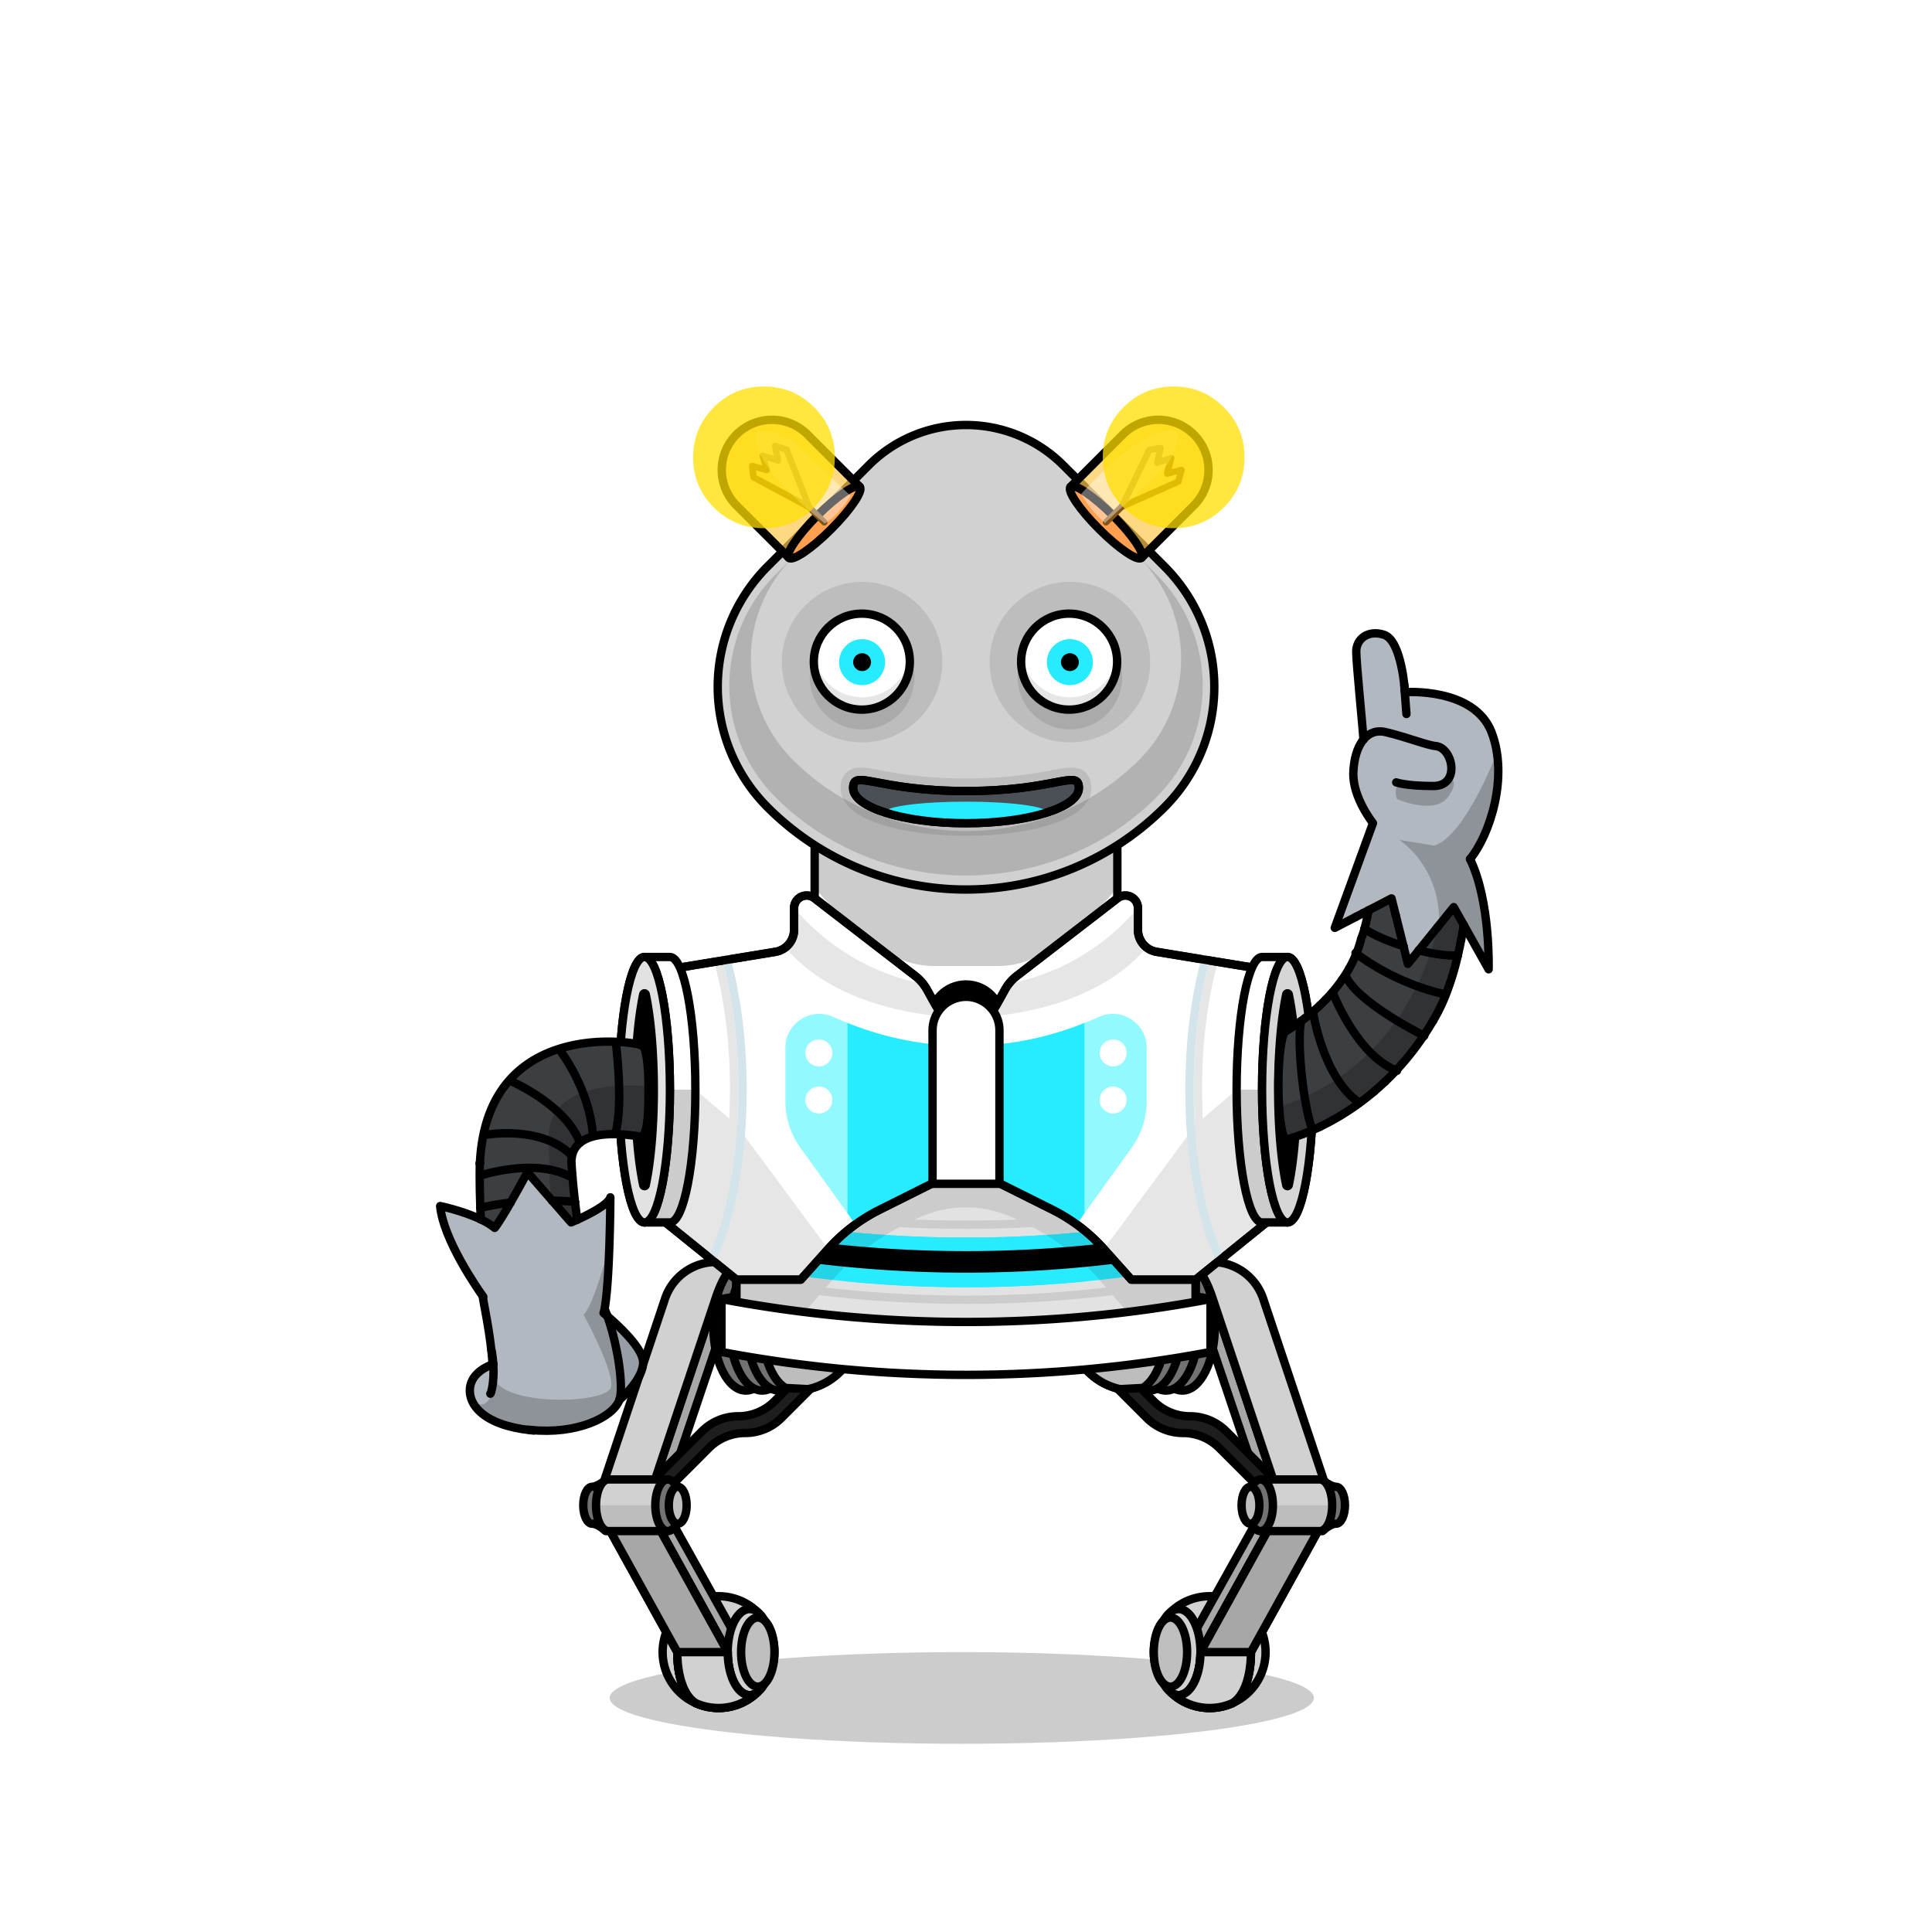 <svg xmlns="http://www.w3.org/2000/svg" xmlns:xlink="http://www.w3.org/1999/xlink" viewBox="0 0 3000 3000" width="100%" height="100%" fill="#000"> <g id="legs-shadow">  <ellipse cx="1493.46" cy="2636.57" rx="546.76" ry="71.19" style="opacity: 0.2"/> </g>  <g id="K9-Legs" class="legs">   <g id="Dogbot-Leg2">    <g>     <path d="M1051.71,2565.38c0-37.8,10.34-68.19,28.37-79.16a86.88,86.88,0,0,1,95.83,16.57,20,20,0,0,0-11.9-4.22c-18.75,0-34,29.91-34,66.81s15.21,66.8,34,66.8a19.92,19.92,0,0,0,11.9-4.22,86.88,86.88,0,0,1-95,16.92C1062.52,2634.21,1051.71,2603.66,1051.71,2565.38Z" style="fill: #d1d1d1;stroke: #000;stroke-linecap: round;stroke-linejoin: round;stroke-width: 13px"/>     <polygon points="1156.24 2565.38 1130.05 2565.38 1003.86 2337.36 1130.05 1959.62 1156.24 1959.62 1028.95 2337.36 1156.24 2565.38" style="fill: #d1d1d1;stroke: #000;stroke-linecap: round;stroke-linejoin: round;stroke-width: 13px"/>     <polygon points="1158.5 2569.89 1132.31 2569.89 1006.12 2341.88 1132.31 1964.13 1158.5 1964.13 1031.21 2341.88 1158.5 2569.89" style="opacity: 0.2"/>     <path d="M1080.08,2486.22c-18,11-28.37,41.36-28.37,79.16,0,38.28,10.81,68.83,29.16,79.5a86.83,86.83,0,0,1-.79-158.66Z" style="fill: #d1d1d1;stroke: #000;stroke-linecap: round;stroke-linejoin: round;stroke-width: 13px"/>     <path d="M1164,2498.57a20,20,0,0,1,11.9,4.22,38.8,38.8,0,0,1,9.77,11.14,86.79,86.79,0,0,1,0,102.89,38.8,38.8,0,0,1-9.77,11.14,19.92,19.92,0,0,1-11.9,4.22c-18.75,0-34-29.91-34-66.8S1145.26,2498.57,1164,2498.57Z" style="fill: #d1d1d1;stroke: #000;stroke-linecap: round;stroke-linejoin: round;stroke-width: 13px"/>     <ellipse cx="1176.67" cy="2565.38" rx="25.9" ry="53.65" style="fill: #bfbfbf;stroke: #000;stroke-linecap: round;stroke-linejoin: round;stroke-width: 13px"/>     <ellipse cx="1158.24" cy="2059.45" rx="50.54" ry="99.83" style="fill: #727272;stroke: #000;stroke-linecap: round;stroke-linejoin: round;stroke-width: 13px"/>     <ellipse cx="1183.59" cy="2059.45" rx="50.54" ry="99.83" style="fill: #727272;stroke: #000;stroke-linecap: round;stroke-linejoin: round;stroke-width: 13px"/>     <ellipse cx="1209.79" cy="2059.45" rx="50.54" ry="99.83" style="fill: #727272;stroke: #000;stroke-linecap: round;stroke-linejoin: round;stroke-width: 13px"/>     <path d="M1234.82,1959.62h-.68c-27.92,0-50.55,44.69-50.55,99.83s22.63,99.84,50.55,99.84h.68a99.84,99.84,0,0,0,0-199.67Z" style="fill: #c3dde0;stroke: #000;stroke-linecap: round;stroke-linejoin: round;stroke-width: 13px"/>     <path d="M1234.82,1959.62h-.68c-27.92,0-50.55,44.69-50.55,99.83s22.63,99.84,50.55,99.84h.68a99.84,99.84,0,0,0,0-199.67Z" style="fill: #d1d1d1;stroke: #000;stroke-linecap: round;stroke-linejoin: round;stroke-width: 13px"/>     <path d="M1183.59,2059.45c0,55.14,22.63,99.84,50.55,99.84h.68a99.83,99.83,0,0,0,99.83-99.84l-2.1.53a300,300,0,0,1-149-.53Z" style="opacity: 0.1"/>     <path d="M1048.17,2301.12l-32.92-3.85,74.81-74.81a79.6,79.6,0,0,1,56.29-23.31h0a79.62,79.62,0,0,0,56.3-23.32l20.45-20.45,34.9,1.86-44.58,44.59a79.62,79.62,0,0,1-56.3,23.32h0a79.6,79.6,0,0,0-56.29,23.31Z" style="fill: #1e1e1e;stroke: #000;stroke-linecap: round;stroke-linejoin: round;stroke-width: 13px"/>     <path d="M1032.64,2016.68,925.52,2337.36l126.19,228h78.34l-126.19-228,108.29-324.17c13.46-38.91,28.45-53.57,44.09-53.57h-44.37A83.54,83.54,0,0,0,1032.64,2016.68Z" style="fill: #d1d1d1;stroke: #000;stroke-linecap: round;stroke-linejoin: round;stroke-width: 13px"/>     <path d="M1164,2632.18c-18.75,0-34-29.91-34-66.8h0l-126.19-228H925.52l126.19,228h0c0,38.28,10.81,68.83,29.16,79.5a86.88,86.88,0,0,0,95-16.92A19.92,19.92,0,0,1,1164,2632.18Z" style="fill: #d1d1d1;stroke: #000;stroke-linecap: round;stroke-linejoin: round;stroke-width: 13px"/>     <path d="M1051.71,2565.38h78.34c0,36.89,15.21,66.8,34,66.8a19.92,19.92,0,0,0,11.9-4.22,86.88,86.88,0,0,1-95,16.92C1062.52,2634.21,1051.71,2603.66,1051.71,2565.38Z" style="fill: #d1d1d1;stroke: #000;stroke-linecap: round;stroke-linejoin: round;stroke-width: 13px"/>     <polygon points="923.26 2337.36 1049.45 2565.38 1127.79 2565.38 1001.6 2337.36 923.26 2337.36" style="opacity: 0.2"/>     <path d="M940.52,2298.3v79.14s-11.57-11.38-21-11.38c-7.66,0-13.86-12.85-13.86-28.7s6.2-28.7,13.86-28.7S940.52,2298.3,940.52,2298.3Z" style="fill: #727272;stroke: #000;stroke-linecap: round;stroke-linejoin: round;stroke-width: 13px"/>     <path d="M944.87,2297.27c-10.69,0-19.35,17.95-19.35,40.09s8.66,40.08,19.35,40.08h92v-80.17Z" style="fill: #d1d1d1;stroke: #000;stroke-linecap: round;stroke-linejoin: round;stroke-width: 13px"/>     <path d="M925.52,2337.36c0,22.13,8.66,40.08,19.35,40.08h92v-40.08Z" style="opacity: 0.1"/>     <ellipse cx="1036.89" cy="2337.36" rx="19.35" ry="40.08" style="fill: #727272;stroke: #000;stroke-linecap: round;stroke-linejoin: round;stroke-width: 13px"/>     <ellipse cx="1052.38" cy="2337.36" rx="13.86" ry="28.7" style="fill: #bfbfbf;stroke: #000;stroke-linecap: round;stroke-linejoin: round;stroke-width: 13px"/>    </g>   </g>   <g id="Dogbot-Leg1">    <g>     <path d="M1942.42,2565.38c0-37.8-10.34-68.19-28.36-79.16a86.9,86.9,0,0,0-95.84,16.57,20,20,0,0,1,11.9-4.22c18.76,0,34,29.91,34,66.81s-15.2,66.8-34,66.8a19.92,19.92,0,0,1-11.9-4.22,86.88,86.88,0,0,0,95,16.92C1931.62,2634.21,1942.42,2603.66,1942.42,2565.38Z" style="fill: #d1d1d1;stroke: #000;stroke-linecap: round;stroke-linejoin: round;stroke-width: 13px"/>     <polygon points="1837.89 2565.38 1864.08 2565.38 1990.28 2337.36 1864.08 1959.62 1837.89 1959.62 1965.18 2337.36 1837.89 2565.38" style="fill: #d1d1d1;stroke: #000;stroke-linecap: round;stroke-linejoin: round;stroke-width: 13px"/>     <polygon points="1835.63 2569.89 1861.83 2569.89 1988.02 2341.88 1861.83 1964.13 1835.63 1964.13 1962.92 2341.88 1835.63 2569.89" style="opacity: 0.2"/>     <path d="M1914.06,2486.22c18,11,28.36,41.36,28.36,79.16,0,38.28-10.8,68.83-29.16,79.5a86.84,86.84,0,0,0,.8-158.66Z" style="fill: #d1d1d1;stroke: #000;stroke-linecap: round;stroke-linejoin: round;stroke-width: 13px"/>     <path d="M1830.12,2498.57a20,20,0,0,0-11.9,4.22,39,39,0,0,0-9.77,11.14,86.79,86.79,0,0,0,0,102.89,39,39,0,0,0,9.77,11.14,19.92,19.92,0,0,0,11.9,4.22c18.76,0,34-29.91,34-66.8S1848.88,2498.57,1830.12,2498.57Z" style="fill: #d1d1d1;stroke: #000;stroke-linecap: round;stroke-linejoin: round;stroke-width: 13px"/>     <ellipse cx="1817.47" cy="2565.38" rx="25.9" ry="53.65" style="fill: #bfbfbf;stroke: #000;stroke-linecap: round;stroke-linejoin: round;stroke-width: 13px"/>     <ellipse cx="1835.89" cy="2059.45" rx="50.54" ry="99.83" style="fill: #727272;stroke: #000;stroke-linecap: round;stroke-linejoin: round;stroke-width: 13px"/>     <ellipse cx="1810.54" cy="2059.45" rx="50.54" ry="99.83" style="fill: #727272;stroke: #000;stroke-linecap: round;stroke-linejoin: round;stroke-width: 13px"/>     <ellipse cx="1784.35" cy="2059.45" rx="50.54" ry="99.83" style="fill: #727272;stroke: #000;stroke-linecap: round;stroke-linejoin: round;stroke-width: 13px"/>     <path d="M1759.31,1959.62h.68c27.92,0,50.55,44.69,50.55,99.83s-22.63,99.84-50.55,99.84h-.68a99.84,99.84,0,0,1,0-199.67Z" style="fill: #c3dde0;stroke: #000;stroke-linecap: round;stroke-linejoin: round;stroke-width: 13px"/>     <path d="M1759.31,1959.62h.68c27.92,0,50.55,44.69,50.55,99.83s-22.63,99.84-50.55,99.84h-.68a99.84,99.84,0,0,1,0-199.67Z" style="fill: #d1d1d1;stroke: #000;stroke-linecap: round;stroke-linejoin: round;stroke-width: 13px"/>     <path d="M1810.54,2059.45c0,55.14-22.63,99.84-50.55,99.84h-.68a99.84,99.84,0,0,1-99.83-99.84l2.11.53a299.92,299.92,0,0,0,149-.53Z" style="opacity: 0.1"/>     <path d="M1946,2301.12l32.93-3.85-74.81-74.81a79.64,79.64,0,0,0-56.3-23.31h0a79.62,79.62,0,0,1-56.3-23.32L1771,2155.38l-34.9,1.86,44.58,44.59a79.62,79.62,0,0,0,56.3,23.32h0a79.63,79.63,0,0,1,56.3,23.31Z" style="fill: #1e1e1e;stroke: #000;stroke-linecap: round;stroke-linejoin: round;stroke-width: 13px"/>     <path d="M1961.49,2016.68l107.13,320.68-126.2,228h-78.34l126.2-228L1882,2013.19c-13.46-38.91-28.44-53.57-44.09-53.57h44.37A83.54,83.54,0,0,1,1961.49,2016.68Z" style="fill: #d1d1d1;stroke: #000;stroke-linecap: round;stroke-linejoin: round;stroke-width: 13px"/>     <path d="M1830.12,2632.18c18.76,0,34-29.91,34-66.8h0l126.2-228h78.34l-126.2,228h0c0,38.28-10.8,68.83-29.16,79.5a86.88,86.88,0,0,1-95-16.92A19.92,19.92,0,0,0,1830.12,2632.18Z" style="fill: #d1d1d1;stroke: #000;stroke-linecap: round;stroke-linejoin: round;stroke-width: 13px"/>     <path d="M1942.42,2565.38h-78.34c0,36.89-15.2,66.8-34,66.8a19.92,19.92,0,0,1-11.9-4.22,86.88,86.88,0,0,0,95,16.92C1931.62,2634.21,1942.42,2603.66,1942.42,2565.38Z" style="fill: #d1d1d1;stroke: #000;stroke-linecap: round;stroke-linejoin: round;stroke-width: 13px"/>     <polygon points="2070.88 2337.36 1944.68 2565.38 1866.34 2565.38 1992.54 2337.36 2070.88 2337.36" style="opacity: 0.2"/>     <path d="M2053.61,2298.3v79.14s11.57-11.38,21-11.38c7.65,0,13.85-12.85,13.85-28.7s-6.2-28.7-13.85-28.7S2053.61,2298.3,2053.61,2298.3Z" style="fill: #727272;stroke: #000;stroke-linecap: round;stroke-linejoin: round;stroke-width: 13px"/>     <path d="M2049.26,2297.27c10.69,0,19.36,17.95,19.36,40.09s-8.67,40.08-19.36,40.08h-92v-80.17Z" style="fill: #d1d1d1;stroke: #000;stroke-linecap: round;stroke-linejoin: round;stroke-width: 13px"/>     <path d="M2068.62,2337.36c0,22.13-8.67,40.08-19.36,40.08h-92v-40.08Z" style="opacity: 0.1"/>     <ellipse cx="1957.24" cy="2337.36" rx="19.35" ry="40.08" style="fill: #727272;stroke: #000;stroke-linecap: round;stroke-linejoin: round;stroke-width: 13px"/>     <ellipse cx="1941.75" cy="2337.36" rx="13.86" ry="28.7" style="fill: #bfbfbf;stroke: #000;stroke-linecap: round;stroke-linejoin: round;stroke-width: 13px"/>    </g>   </g>  </g> <g id="Сentennial-Body" class="body">  <path d="M1879.72,2093.3a2044.88,2044.88,0,0,0-759.44,0v-76.14h0a2044.88,2044.88,0,0,1,759.44,0h0Z" style="fill: #d3e4ea;stroke: #000;stroke-linecap: round;stroke-linejoin: round;stroke-width: 13px"/>  <path d="M1879.72,2093.3a2044.88,2044.88,0,0,0-759.44,0v-76.14h0a2044.88,2044.88,0,0,1,759.44,0h0Z" style="opacity: 0.2"/>  <rect x="1265" y="1287.21" width="470" height="368.72" style="fill: #fff;stroke: #000;stroke-linecap: round;stroke-linejoin: round;stroke-width: 13px"/>  <path d="M1735,1267.21H1265v110.65a334.4,334.4,0,0,0,55.27,55.52l48.32,38.31a130.89,130.89,0,0,0,81.29,28.31h100.24a130.89,130.89,0,0,0,81.29-28.31l48.32-38.31a334.4,334.4,0,0,0,55.27-55.52Z" style="opacity: 0.2"/>  <path d="M1856.64,2087.09h0a3327.06,3327.06,0,0,1-713.28,0h0V1799h713.28Z" style="fill: #e2e2e2;stroke: #000;stroke-linecap: round;stroke-linejoin: round;stroke-width: 13px"/>  <path d="M1850.14,1966.39v-76.88a1920.38,1920.38,0,0,1-700.28,0v76.88A1906,1906,0,0,0,1850.14,1966.39Z" style="fill: #27ebff"/>  <path d="M1316,1989.89a1901.57,1901.57,0,0,0,368,0v-77a1920.85,1920.85,0,0,1-368,0Z" style="fill: #27ebff"/>  <g style="opacity: 0.1">   <path d="M1143.36,1729v328l76.16,14.87,70.37-81.19A378.29,378.29,0,0,1,1435.2,1887.3h0a174.47,174.47,0,0,1,129.6,0h0a378.29,378.29,0,0,1,145.31,103.42l70.37,81.19,76.16-14.87V1729Z"/>   <path d="M1500,2024.69a1931.93,1931.93,0,0,1-357.85-33.52l-5.29-1V1860.46l7.71,1.45a1905.91,1905.91,0,0,0,710.86,0l7.71-1.45v129.71l-5.29,1A1931.93,1931.93,0,0,1,1500,2024.69Zm-350.14-45.3a1906,1906,0,0,0,700.28,0V1876.13A1931.71,1931.71,0,0,1,1500,1908.21a1931.71,1931.71,0,0,1-350.14-32.08Z"/>  </g>  <path d="M1143.36,1909.3h0a1920.49,1920.49,0,0,0,713.28,0h0v33.48a1920.49,1920.49,0,0,1-713.28,0h0Z"/>  <path d="M1856.64,2087.09h0a3327.06,3327.06,0,0,1-713.28,0h0V1799h713.28Z" style="fill: none;stroke: #000;stroke-linecap: round;stroke-linejoin: round;stroke-width: 13px"/>  <path d="M1120.28,2017.16a2044.45,2044.45,0,0,0,759.44,0v82.14h0a2044.45,2044.45,0,0,1-759.44,0h0Z" style="fill: #fff;stroke: #000;stroke-linecap: round;stroke-linejoin: round;stroke-width: 13px"/>  <circle cx="1500" cy="1584.05" r="61.88"/>  <path d="M1767,1443.7v-33.58a19.56,19.56,0,0,0-31.51-15.49L1579,1515.32a70.13,70.13,0,0,0-18.46,21.47l-12.62,22.75c-20.87,37.63-75,37.63-95.84,0l-12.62-22.75a70.13,70.13,0,0,0-18.46-21.47l-156.45-120.69a19.56,19.56,0,0,0-31.51,15.49v33.58A34.72,34.72,0,0,1,1204,1478L1033.4,1506v392.17l110,88.85h100l42.54-47.54a267.85,267.85,0,0,1,79.85-61l80.58-40.29a120,120,0,0,1,107.34,0l80.58,40.29a267.85,267.85,0,0,1,79.85,61l42.54,47.54h100l109.95-88.85V1506L1796,1478A34.72,34.72,0,0,1,1767,1443.7Z" style="fill: #fff;stroke: #000;stroke-linecap: round;stroke-linejoin: round;stroke-width: 13px"/>  <path d="M1930.22,1692.1h-10l-52.6,44.83s-1.1-29.68-1.1-44.83c0-73.34,9-144.8,25.37-200.75-3.73-7.87-11.81-6-13.36-.57-16.13,56.62-25,128.11-25,201.32,0,19.19,1.74,56.59,1.74,56.59L1714.1,1939.5l42.54,47.54h100l110-88.85V1710.36Z" style="opacity: 0.1"/>  <path d="M1069.78,1692.1h10l52.6,44.83s1.1-29.68,1.1-44.83c0-73.34-9-144.8-25.37-200.75,3.73-7.87,11.81-6,13.36-.57,16.13,56.62,25,128.11,25,201.32,0,19.19-1.74,56.59-1.74,56.59L1285.9,1939.5,1243.36,1987h-100l-110-88.85V1710.36Z" style="opacity: 0.1"/>  <path d="M1893.73,1953.24c-15.17-31.54-27.46-73.5-35.55-121.32-7.41-43.79-11.16-90.84-11.16-139.82,0-73.79,9-145.92,25.25-203.1" style="fill: none;stroke: #d3e4ea;stroke-linecap: round;stroke-linejoin: round;stroke-width: 13px"/>  <path d="M1106.28,1953.24c15.17-31.54,27.47-73.5,35.55-121.32,7.41-43.79,11.16-90.84,11.16-139.82,0-73.79-9-145.92-25.25-203.1" style="fill: none;stroke: #d3e4ea;stroke-linecap: round;stroke-linejoin: round;stroke-width: 13px"/>  <g style="opacity: 0.1">   <path d="M1232.48,1452.25l-.1,4-12.86,15.32c63,73,163.69,100.35,251.53,107.68a54.47,54.47,0,0,1-18.46-19.71L1440,1536.79a69.52,69.52,0,0,0-5.9-9,349.15,349.15,0,0,1-198.81-115.73l-1.71-2v33.58A35.07,35.07,0,0,1,1232.48,1452.25Z"/>  </g>  <g style="opacity: 0.1">   <path d="M1767.52,1452.25l.1,4,12.86,15.32c-63,73-163.69,100.35-251.53,107.68a54.47,54.47,0,0,0,18.46-19.71l12.62-22.75a69.52,69.52,0,0,1,5.9-9,349.15,349.15,0,0,0,198.81-115.73l1.71-2v33.58A35.07,35.07,0,0,0,1767.52,1452.25Z"/>  </g>  <path d="M1757.22,1782.21l-85,118.27-120.27-62.26h-105.6l-118.5,62.26-85-118.27a123.7,123.7,0,0,1-23.27-72.22V1626.9c0-37.53,38.25-62.93,72.84-48.37l17.44,7.34a490.24,490.24,0,0,0,380.4,0l17.44-7.34c34.59-14.56,72.84,10.84,72.84,48.37V1710A123.75,123.75,0,0,1,1757.22,1782.21Z" style="fill: #92faff"/>  <path d="M1684,1588.42a490.22,490.22,0,0,1-368,0V1884l11.85,16.48,118.5-62.26h105.6l120.27,62.26L1684,1884Z" style="fill: #27ebff"/>  <path d="M1767,1443.7v-33.58a19.56,19.56,0,0,0-31.51-15.49L1579,1515.32a70.13,70.13,0,0,0-18.46,21.47l-12.62,22.75c-20.87,37.63-75,37.63-95.84,0l-12.62-22.75a70.13,70.13,0,0,0-18.46-21.47l-156.45-120.69a19.56,19.56,0,0,0-31.51,15.49v33.58A34.72,34.72,0,0,1,1204,1478L1033.4,1506v392.17l110,88.85h100l42.54-47.54a267.85,267.85,0,0,1,79.85-61l80.58-40.29a120,120,0,0,1,107.34,0l80.58,40.29a267.85,267.85,0,0,1,79.85,61l42.54,47.54h100l109.95-88.85V1506L1796,1478A34.72,34.72,0,0,1,1767,1443.7Z" style="fill: none;stroke: #000;stroke-linecap: round;stroke-linejoin: round;stroke-width: 13px"/>  <g>   <path d="M1040.27,1486c21.82,0,39.51,92.27,39.51,206.1s-17.69,206.09-39.51,206.09h-39.79V1486Z" style="fill: #fff;stroke: #000;stroke-linecap: round;stroke-linejoin: round;stroke-width: 13px"/>   <path d="M1079.78,1692.1c0,113.82-17.69,206.09-39.51,206.09h-39.79V1692.1Z" style="opacity: 0.2"/>   <ellipse cx="1000.76" cy="1692.1" rx="39.51" ry="206.1" style="fill: #d3e4ea;stroke: #000;stroke-linecap: round;stroke-linejoin: round;stroke-width: 13px"/>   <ellipse cx="1000.76" cy="1692.1" rx="39.51" ry="206.1" style="fill: #e2e2e2;stroke: #000;stroke-linecap: round;stroke-linejoin: round;stroke-width: 13px"/>   <path d="M1002.71,1840.23a2,2,0,0,1-3.91,0c-1.34-6.31-2.7-13.63-4-22.12-5.5-35.32-8.53-80.07-8.53-126s3-90.7,8.53-126c1.32-8.49,2.68-15.81,4-22.11a2,2,0,0,1,3.91,0c1.35,6.3,2.71,13.62,4,22.11,5.5,35.32,8.53,80.08,8.53,126s-3,90.69-8.53,126C1005.42,1826.6,1004.06,1833.92,1002.71,1840.23Z" style="stroke: #000;stroke-linecap: round;stroke-linejoin: round;stroke-width: 13px"/>  </g>  <g>   <path d="M1959.73,1486c-21.82,0-39.51,92.27-39.51,206.1s17.69,206.09,39.51,206.09h39.79V1486Z" style="fill: #fff;stroke: #000;stroke-linecap: round;stroke-linejoin: round;stroke-width: 13px"/>   <path d="M1920.22,1692.1c0,113.82,17.69,206.09,39.51,206.09h39.79V1692.1Z" style="opacity: 0.2"/>   <ellipse cx="1999.24" cy="1692.1" rx="39.51" ry="206.1" style="fill: #d3e4ea;stroke: #000;stroke-linecap: round;stroke-linejoin: round;stroke-width: 13px"/>   <ellipse cx="1999.24" cy="1692.1" rx="39.51" ry="206.1" style="fill: #d6d6d6;stroke: #000;stroke-linecap: round;stroke-linejoin: round;stroke-width: 13px"/>   <path d="M1997.29,1840.23a2,2,0,0,0,3.91,0c1.34-6.31,2.7-13.63,4-22.12,5.5-35.32,8.53-80.07,8.53-126s-3-90.7-8.53-126c-1.32-8.49-2.68-15.81-4-22.11a2,2,0,0,0-3.91,0c-1.35,6.3-2.71,13.62-4,22.11-5.5,35.32-8.53,80.08-8.53,126s3,90.69,8.53,126C1994.58,1826.6,1995.94,1833.92,1997.29,1840.23Z" style="stroke: #000;stroke-linecap: round;stroke-linejoin: round;stroke-width: 13px"/>  </g>  <path d="M1500,1547.87h0a51.93,51.93,0,0,1,51.93,51.93v238.41a0,0,0,0,1,0,0H1448.07a0,0,0,0,1,0,0V1599.81a51.93,51.93,0,0,1,51.93-51.93Z" style="fill: #fff;stroke: #000;stroke-linecap: round;stroke-linejoin: round;stroke-width: 13px"/>  <circle cx="1728.47" cy="1634.98" r="20.96" style="fill: #fff"/>  <circle cx="1728.47" cy="1708.09" r="20.96" style="fill: #fff"/>  <circle cx="1271.53" cy="1634.98" r="20.96" style="fill: #fff"/>  <circle cx="1271.53" cy="1708.09" r="20.96" style="fill: #fff"/> </g> <g id="Disco-Bot-Arms" class="arms">  <g>   <g>    <path d="M882.82,1825.88c-54.33-27.8-136.66-.57-136.66-.57h-1.28c0-11.62.15-18.63.15-18.63l.24-1.41a280.68,280.68,0,0,1,5.27-42.79l.7.15s86.4-16.94,135.53,30.49l1.79.48a48,48,0,0,0-1.22,13.08q.58,9.28,1.38,18.71Z" style="fill: #3c3f42"/>    <path d="M889,1828.08c1.08,12.56,2.4,25.23,3.85,37.84-12.48-.89-24.28-1.36-35.37-1.5L819,1820.23s-12.88,24-26.25,47.22c-26,2.91-42.25,7-46.9,8.29-.77-20.16-1-38-1-50.43h1.28s82.33-27.23,136.66.57l5.9-.49C888.8,1826.28,888.87,1827.18,889,1828.08Z" style="fill: #3c3f42"/>    <path d="M994.27,1764.85c-2.6-.25-18.95-3.39-38.11-3.75l.07-3.55c11.86-45.74,0-138.92,0-138.92l0-1c20.47.81,35,3.62,38.37,4.92,10,0,12.43,34.12,12.43,73.41s-2.45,68.9-12.43,68.9Z" style="fill: #3c3f42"/>    <path d="M956.16,1761.1c-19.48-.35-41.87,2.18-55.69,13.56l-.14-.17c-20.33-57.6-105-94.87-105-94.87l-5.2-1.31c47.43-54.61,121.18-62.44,166.17-60.65l0,1s11.86,93.18,0,138.92Z" style="fill: #3c3f42"/>    <path d="M900.33,1774.49l.14.17a34.72,34.72,0,0,0-11.91,18.94l-1.79-.48c-49.13-47.43-135.53-30.49-135.53-30.49l-.7-.15c7.41-36.11,21.59-63.49,39.55-84.17l5.2,1.31S880,1716.89,900.33,1774.49Z" style="fill: #3c3f42"/>    <path d="M857.43,1864.42c11.09.14,22.89.61,35.37,1.5,1.08,9.43,2.24,18.83,3.45,28.1-5.68,2.58-9.48,4.14-9.48,4.14Z" style="fill: #3c3f42"/>    <path d="M792.76,1867.45c-9.37,16.29-19,32.2-24.58,39.18a110.24,110.24,0,0,0-21.52-13.11c-.32-6.07-.58-12-.8-17.78C750.51,1874.47,766.76,1870.36,792.76,1867.45Z" style="fill: #3c3f42"/>    <path d="M998.59,2114.39c1.23,27.45-36.73,59.27-36.73,59.27,6.36-17.59-.85-79.09-18.66-129.92C958.46,2056.79,997.59,2092.3,998.59,2114.39Z" style="fill: #979ea5"/>    <path d="M824.2,2220.44l0,.41c-73-7.81-97.55-39.71-94.37-66.08,2.88-23.89,29.2-34.18,35.08-36.2-2.69-45.69-15-99.45-15.32-106l.07,0c-7.55-10.61-61.42-87.85-66.14-139.82,0,0,34.93,7.19,63.18,20.77a110.24,110.24,0,0,1,21.52,13.11c5.59-7,15.21-22.89,24.58-39.18,13.37-23.22,26.25-47.22,26.25-47.22l38.42,44.19,29.34,33.74s3.8-1.56,9.48-4.14c16.5-7.47,49-23.49,51.51-34.83,0,0-.49,136.68-10,178.6l-.57.94s2.31,1.84,6,5c17.81,50.83,25,112.33,18.66,129.92C951.78,2201.55,894.38,2227.83,824.2,2220.44Z" style="fill: #b2b8bf"/>   </g>   <g>    <path d="M761.41,2164.14c.61,1.23,6.54-17,4.54-45.92" style="fill: none;stroke: #000;stroke-linecap: round;stroke-linejoin: round;stroke-width: 13px"/>    <path d="M766,2118.22a182.64,182.64,0,0,0-2.85-21.85" style="fill: none;stroke: #000;stroke-linecap: round;stroke-linejoin: round;stroke-width: 13px"/>    <path d="M745.27,1805.27a4.91,4.91,0,0,0-.24,1.41" style="fill: none;stroke: #000;stroke-linecap: round;stroke-linejoin: round;stroke-width: 13px"/>    <path d="M994.63,1764.89c10,0,12.43-29.6,12.43-68.9s-2.45-73.41-12.43-73.41" style="fill: none;stroke: #000;stroke-linecap: round;stroke-linejoin: round;stroke-width: 13px"/>    <path d="M745.27,1805.27l-.24,1.41" style="fill: none;stroke: #000;stroke-linecap: round;stroke-linejoin: round;stroke-width: 13px"/>    <path d="M746.66,1893.52c-.32-6.07-.58-12-.8-17.78" style="fill: none;stroke: #000;stroke-linecap: round;stroke-linejoin: round;stroke-width: 13px"/>    <path d="M745.86,1875.74c-.77-20.16-1-38-1-50.43,0-11.62.15-18.63.15-18.63" style="fill: none;stroke: #000;stroke-linecap: round;stroke-linejoin: round;stroke-width: 13px"/>    <path d="M745.27,1805.27a280.68,280.68,0,0,1,5.27-42.79c7.41-36.11,21.59-63.49,39.55-84.17,47.43-54.61,121.18-62.44,166.17-60.65,20.47.81,35,3.62,38.37,4.92" style="fill: none;stroke: #000;stroke-linecap: round;stroke-linejoin: round;stroke-width: 13px"/>    <path d="M994.63,1764.89l-.36,0" style="fill: none;stroke: #000;stroke-linecap: round;stroke-linejoin: round;stroke-width: 13px"/>    <path d="M889,1828.08c-.08-.9-.15-1.8-.23-2.69q-.78-9.42-1.38-18.71" style="fill: none;stroke: #000;stroke-linecap: round;stroke-linejoin: round;stroke-width: 13px"/>    <path d="M892.8,1865.92c-1.45-12.61-2.77-25.28-3.85-37.84" style="fill: none;stroke: #000;stroke-linecap: round;stroke-linejoin: round;stroke-width: 13px"/>    <path d="M892.8,1865.92c1.08,9.43,2.24,18.83,3.45,28.1" style="fill: none;stroke: #000;stroke-linecap: round;stroke-linejoin: round;stroke-width: 13px"/>    <path d="M887.34,1806.68a48,48,0,0,1,1.22-13.08,34.72,34.72,0,0,1,11.91-18.94c13.82-11.38,36.21-13.91,55.69-13.56,19.16.36,35.51,3.5,38.11,3.75" style="fill: none;stroke: #000;stroke-linecap: round;stroke-linejoin: round;stroke-width: 13px"/>    <path d="M943.2,2043.74c-1.08-3.06-2.18-6.08-3.33-9" style="fill: none;stroke: #000;stroke-linecap: round;stroke-linejoin: round;stroke-width: 13px"/>    <path d="M764.87,2118.57c-2.69-45.69-15-99.45-15.32-106" style="fill: none;stroke: #000;stroke-linecap: round;stroke-linejoin: round;stroke-width: 13px"/>    <path d="M943.2,2043.74c17.81,50.83,25,112.33,18.66,129.92" style="fill: none;stroke: #000;stroke-linecap: round;stroke-linejoin: round;stroke-width: 13px"/>    <path d="M820.7,2220l3.5.4c70.18,7.39,127.58-18.89,137.66-46.78" style="fill: none;stroke: #000;stroke-linecap: round;stroke-linejoin: round;stroke-width: 13px"/>    <path d="M943.2,2043.74c15.26,13,54.39,48.56,55.39,70.65,1.23,27.45-36.73,59.27-36.73,59.27" style="fill: none;stroke: #000;stroke-linecap: round;stroke-linejoin: round;stroke-width: 13px"/>    <path d="M943.2,2043.74c-3.71-3.17-6-5-6-5" style="fill: none;stroke: #000;stroke-linecap: round;stroke-linejoin: round;stroke-width: 13px"/>    <path d="M764.87,2118.57l1.08-.35" style="fill: none;stroke: #000;stroke-linecap: round;stroke-linejoin: round;stroke-width: 13px"/>    <path d="M766.06,2118.19l-.11,0" style="fill: none;stroke: #000;stroke-linecap: round;stroke-linejoin: round;stroke-width: 13px"/>    <path d="M764.87,2118.57c-5.88,2-32.2,12.31-35.08,36.2-3.18,26.37,21.37,58.27,94.37,66.08,1.49.16,3,.31,4.54.45" style="fill: none;stroke: #000;stroke-linecap: round;stroke-linejoin: round;stroke-width: 13px"/>    <path d="M857.43,1864.42,819,1820.23s-12.88,24-26.25,47.22" style="fill: none;stroke: #000;stroke-linecap: round;stroke-linejoin: round;stroke-width: 13px"/>    <path d="M792.76,1867.45c-9.37,16.29-19,32.2-24.58,39.18a110.24,110.24,0,0,0-21.52-13.11" style="fill: none;stroke: #000;stroke-linecap: round;stroke-linejoin: round;stroke-width: 13px"/>    <path d="M896.25,1894c-5.68,2.58-9.48,4.14-9.48,4.14l-29.34-33.74" style="fill: none;stroke: #000;stroke-linecap: round;stroke-linejoin: round;stroke-width: 13px"/>    <path d="M746.66,1893.52c-28.25-13.58-63.18-20.77-63.18-20.77,4.72,52,58.59,129.21,66.14,139.82l.88,1.22" style="fill: none;stroke: #000;stroke-linecap: round;stroke-linejoin: round;stroke-width: 13px"/>    <path d="M937.75,2037.79c9.52-41.92,10-178.6,10-178.6-2.52,11.34-35,27.36-51.51,34.83" style="fill: none;stroke: #000;stroke-linecap: round;stroke-linejoin: round;stroke-width: 13px"/>    <path d="M792.76,1867.45c-26,2.91-42.25,7-46.9,8.29" style="fill: none;stroke: #000;stroke-linecap: round;stroke-linejoin: round;stroke-width: 13px"/>    <path d="M892.8,1865.92c-12.48-.89-24.28-1.36-35.37-1.5" style="fill: none;stroke: #000;stroke-linecap: round;stroke-linejoin: round;stroke-width: 13px"/>    <path d="M746.16,1825.31s82.33-27.23,136.66.57" style="fill: none;stroke: #000;stroke-linecap: round;stroke-linejoin: round;stroke-width: 13px"/>    <path d="M886.77,1793.12c-49.13-47.43-135.53-30.49-135.53-30.49" style="fill: none;stroke: #000;stroke-linecap: round;stroke-linejoin: round;stroke-width: 13px"/>    <path d="M900.33,1774.49c-20.33-57.6-105-94.87-105-94.87" style="fill: none;stroke: #000;stroke-linecap: round;stroke-linejoin: round;stroke-width: 13px"/>    <path d="M871.53,1633.88s44,57.6,49.13,128.75" style="fill: none;stroke: #000;stroke-linecap: round;stroke-linejoin: round;stroke-width: 13px"/>    <path d="M956.23,1757.55c11.86-45.74,0-138.92,0-138.92" style="fill: none;stroke: #000;stroke-linecap: round;stroke-linejoin: round;stroke-width: 13px"/>   </g>  </g>  <g>   <g>    <path d="M2257.31,1408.56l15.56,27.71c-1.19,7.54-2.5,15.15-3.95,22.76-1.57,8.21-3.3,16.43-5.21,24.6-14.48.88-36.24-1.81-60.71-7.82l28.74-35.59Z" style="fill: #3c3f42"/>    <path d="M2210.82,1608.09l-.27.41a424.35,424.35,0,0,1-42.59,53.67c-61.92-24.55-98.7-121.47-98.7-121.47l-.17-.15a240.74,240.74,0,0,0,14.86-19.17q2.15-3.09,4.21-6.27l1.43.18C2107.31,1555.54,2201.53,1603.45,2210.82,1608.09Z" style="fill: #3c3f42"/>    <path d="M2118.76,1442.42c13.33,8.95,35,18.69,60.52,26.74l6.88,27.49,16.84-20.84c24.47,6,46.23,8.7,60.71,7.82a435.46,435.46,0,0,1-18.68,61l-1.27-.5c-75.79-17-129-56.62-137.66-63.38a179.26,179.26,0,0,0,7.78-24.15S2116,1452.4,2118.76,1442.42Z" style="fill: #3c3f42"/>    <path d="M2167.33,1421.32l12,47.84c-25.55-8.05-47.19-17.79-60.52-26.74,1.71-6.13,3.68-14.47,5.58-25.4.19-1.11.39-2.24.58-3.41l35.83-18.6Z" style="fill: #3c3f42"/>    <path d="M2069.26,1540.7s36.78,96.92,98.7,121.47q-8.7,9.3-17.47,17.6-8.26,7.82-16.49,14.8c-7.84,6.66-15.63,12.76-23.27,18.35l-.81-1.11c-55.9-39-71.15-140.61-71.15-140.61l-.17-.2c3.66-3.14,7.43-6.54,11.24-10.17,3-2.82,6-5.81,9-8.92,3.45-3.6,6.9-7.38,10.29-11.36Z" style="fill: #3c3f42"/>    <path d="M2117.25,1148.27c-1.1-17.5-11.28-119.08-11.28-136.7,0-19.2,18.07-33.88,42.92-26,28,8.9,32.75,89.22,32.75,89.22s107.29-7.91,134.4,62.12c27,69.64-3.06,160.5-33.38,197,32.12,66,28.86,171.14,28.86,171.14l-38.65-68.85-15.56-27.71-25.57,31.66L2203,1475.81l-16.84,20.84-6.88-27.49-12-47.84-6.58-26.31-35.83,18.6-7.91,4.1-12.18,6.33-32.18,16.71,59.3-162.64s-31.63-39.53-30.5-77.93C2102.07,1179.35,2107.33,1160.19,2117.25,1148.27Z" style="fill: #b2b8bf"/>    <path d="M2094.8,1504.16a196,196,0,0,0,11.3-23.45c8.68,6.76,61.87,46.36,137.66,63.38l1.27.5a279.3,279.3,0,0,1-15.9,33.73q-1.89,3.33-3.79,6.6-7.07,12.09-14.52,23.17c-9.29-4.64-103.51-52.55-121.23-92.8l-1.43-.18Q2091.61,1509.79,2094.8,1504.16Z" style="fill: #3c3f42"/>    <path d="M2038.12,1754.9c-5.9-14.28-12.36-45.52-16.42-82.08-4.44-39.85-4.71-74.15-1.24-87.37q2.91-2.15,6.08-4.59c3.82-3,7.87-6.24,12.06-9.86l.17.2s15.25,101.64,71.15,140.61l.81,1.11a391.31,391.31,0,0,1-61.19,36.73C2045.56,1751.57,2041.75,1753.31,2038.12,1754.9Z" style="fill: #3c3f42"/>    <path d="M2021.7,1672.82c4.06,36.56,10.52,67.8,16.42,82.08-21.41,9.37-36.29,13.33-39.77,14.19l-1.44.08c-6.56-2.26-11.79-39.12-11.79-84.25,0-46.6,5.57-84.37,12.43-84.37a228,228,0,0,0,22.91-15.1C2017,1598.67,2017.26,1633,2021.7,1672.82Z" style="fill: #3c3f42"/>   </g>   <g>    <path d="M1997.55,1600.55c-6.86,0-12.43,37.77-12.43,84.37,0,45.13,5.23,82,11.79,84.25a2.05,2.05,0,0,0,.64.11" style="fill: none;stroke: #000;stroke-linecap: round;stroke-linejoin: round;stroke-width: 13px"/>    <path d="M2049.84,1560.83c-3.81,3.63-7.58,7-11.24,10.17-4.19,3.62-8.24,6.9-12.06,9.86" style="fill: none;stroke: #000;stroke-linecap: round;stroke-linejoin: round;stroke-width: 13px"/>    <path d="M2118.76,1442.42c-2.78,10-4.88,14.14-4.88,14.14a179.26,179.26,0,0,1-7.78,24.15" style="fill: none;stroke: #000;stroke-linecap: round;stroke-linejoin: round;stroke-width: 13px"/>    <path d="M2106.1,1480.71a196,196,0,0,1-11.3,23.45" style="fill: none;stroke: #000;stroke-linecap: round;stroke-linejoin: round;stroke-width: 13px"/>    <path d="M2118.76,1442.42c1.71-6.13,3.68-14.47,5.58-25.4" style="fill: none;stroke: #000;stroke-linecap: round;stroke-linejoin: round;stroke-width: 13px"/>    <path d="M2049.84,1560.83c3-2.82,6-5.81,9-8.92" style="fill: none;stroke: #000;stroke-linecap: round;stroke-linejoin: round;stroke-width: 13px"/>    <path d="M2084,1521.38q2.15-3.09,4.21-6.27,3.45-5.33,6.64-10.95" style="fill: none;stroke: #000;stroke-linecap: round;stroke-linejoin: round;stroke-width: 13px"/>    <path d="M2058.8,1551.91c3.45-3.6,6.9-7.38,10.29-11.36a240.74,240.74,0,0,0,14.86-19.17" style="fill: none;stroke: #000;stroke-linecap: round;stroke-linejoin: round;stroke-width: 13px"/>    <path d="M2124.92,1413.61c-.19,1.17-.39,2.3-.58,3.41" style="fill: none;stroke: #000;stroke-linecap: round;stroke-linejoin: round;stroke-width: 13px"/>    <path d="M2020.46,1585.45a228,228,0,0,1-22.91,15.1" style="fill: none;stroke: #000;stroke-linecap: round;stroke-linejoin: round;stroke-width: 13px"/>    <path d="M2020.46,1585.45q2.91-2.15,6.08-4.59" style="fill: none;stroke: #000;stroke-linecap: round;stroke-linejoin: round;stroke-width: 13px"/>    <path d="M2038.12,1754.9c3.63-1.59,7.44-3.33,11.42-5.25" style="fill: none;stroke: #000;stroke-linecap: round;stroke-linejoin: round;stroke-width: 13px"/>    <path d="M2263.71,1483.63c1.91-8.17,3.64-16.39,5.21-24.6" style="fill: none;stroke: #000;stroke-linecap: round;stroke-linejoin: round;stroke-width: 13px"/>    <path d="M2272.87,1436.27c-1.19,7.54-2.5,15.15-3.95,22.76" style="fill: none;stroke: #000;stroke-linecap: round;stroke-linejoin: round;stroke-width: 13px"/>    <path d="M2263.71,1483.63a435.46,435.46,0,0,1-18.68,61,279.3,279.3,0,0,1-15.9,33.73q-1.89,3.33-3.79,6.6" style="fill: none;stroke: #000;stroke-linecap: round;stroke-linejoin: round;stroke-width: 13px"/>    <path d="M2134,1694.57q8.22-7,16.49-14.8" style="fill: none;stroke: #000;stroke-linecap: round;stroke-linejoin: round;stroke-width: 13px"/>    <path d="M2210.55,1608.5l.27-.41" style="fill: none;stroke: #000;stroke-linecap: round;stroke-linejoin: round;stroke-width: 13px"/>    <path d="M2225.34,1584.92q-7.07,12.09-14.52,23.17" style="fill: none;stroke: #000;stroke-linecap: round;stroke-linejoin: round;stroke-width: 13px"/>    <path d="M2168,1662.17q-8.7,9.3-17.47,17.6" style="fill: none;stroke: #000;stroke-linecap: round;stroke-linejoin: round;stroke-width: 13px"/>    <path d="M2210.55,1608.5a424.35,424.35,0,0,1-42.59,53.67" style="fill: none;stroke: #000;stroke-linecap: round;stroke-linejoin: round;stroke-width: 13px"/>    <path d="M2038.12,1754.9c-21.41,9.37-36.29,13.33-39.77,14.19" style="fill: none;stroke: #000;stroke-linecap: round;stroke-linejoin: round;stroke-width: 13px"/>    <path d="M2134,1694.57c-7.84,6.66-15.63,12.76-23.27,18.35a391.31,391.31,0,0,1-61.19,36.73" style="fill: none;stroke: #000;stroke-linecap: round;stroke-linejoin: round;stroke-width: 13px"/>    <path d="M2117.25,1148.27c8.37-10,20-15,35-11.33,32.75,7.9,64,20.39,76.8,21.46,27.1,2.25,39.53,62.11-3.39,62.11s-57.6-5.64-57.6-5.64" style="fill: none;stroke: #000;stroke-linecap: round;stroke-linejoin: round;stroke-width: 13px"/>    <line x1="2104.83" y1="1424.04" x2="2117.01" y2="1417.71" style="fill: none;stroke: #000;stroke-linecap: round;stroke-linejoin: round;stroke-width: 13px"/>    <path d="M2117.25,1148.27c-9.92,11.92-15.18,31.08-15.8,51.91-1.13,38.4,30.5,77.93,30.5,77.93l-59.3,162.64,32.18-16.71" style="fill: none;stroke: #000;stroke-linecap: round;stroke-linejoin: round;stroke-width: 13px"/>    <line x1="2124.92" y1="1413.61" x2="2117.01" y2="1417.71" style="fill: none;stroke: #000;stroke-linecap: round;stroke-linejoin: round;stroke-width: 13px"/>    <path d="M2272.87,1436.27l38.65,68.85s3.26-105.11-28.86-171.14" style="fill: none;stroke: #000;stroke-linecap: round;stroke-linejoin: round;stroke-width: 13px"/>    <path d="M2117.25,1148.27c-1.1-17.5-11.28-119.08-11.28-136.7,0-19.2,18.07-33.88,42.92-26,28,8.9,32.75,89.22,32.75,89.22s107.29-7.91,134.4,62.12c27,69.64-3.06,160.5-33.38,197" style="fill: none;stroke: #000;stroke-linecap: round;stroke-linejoin: round;stroke-width: 13px"/>    <line x1="2231.74" y1="1440.22" x2="2203" y2="1475.81" style="fill: none;stroke: #000;stroke-linecap: round;stroke-linejoin: round;stroke-width: 13px"/>    <polyline points="2167.33 1421.32 2160.75 1395.01 2124.92 1413.61" style="fill: none;stroke: #000;stroke-linecap: round;stroke-linejoin: round;stroke-width: 13px"/>    <line x1="2167.33" y1="1421.32" x2="2179.28" y2="1469.16" style="fill: none;stroke: #000;stroke-linecap: round;stroke-linejoin: round;stroke-width: 13px"/>    <polyline points="2231.74 1440.22 2257.31 1408.56 2272.87 1436.27" style="fill: none;stroke: #000;stroke-linecap: round;stroke-linejoin: round;stroke-width: 13px"/>    <polyline points="2203 1475.81 2186.16 1496.65 2179.28 1469.16" style="fill: none;stroke: #000;stroke-linecap: round;stroke-linejoin: round;stroke-width: 13px"/>    <path d="M2020.46,1585.45c-3.47,13.22-3.2,47.52,1.24,87.37,4.06,36.56,10.52,67.8,16.42,82.08" style="fill: none;stroke: #000;stroke-linecap: round;stroke-linejoin: round;stroke-width: 13px"/>    <path d="M2117,1417.71a68.34,68.34,0,0,1,7.33-.69" style="fill: none;stroke: #000;stroke-linecap: round;stroke-linejoin: round;stroke-width: 13px"/>    <path d="M2203,1475.81c24.47,6,46.23,8.7,60.71,7.82" style="fill: none;stroke: #000;stroke-linecap: round;stroke-linejoin: round;stroke-width: 13px"/>    <path d="M2179.28,1469.16c-25.55-8.05-47.19-17.79-60.52-26.74" style="fill: none;stroke: #000;stroke-linecap: round;stroke-linejoin: round;stroke-width: 13px"/>    <path d="M2109.92,1711.81c-55.9-39-71.15-140.61-71.15-140.61" style="fill: none;stroke: #000;stroke-linecap: round;stroke-linejoin: round;stroke-width: 13px"/>    <path d="M2069.26,1540.7s36.78,96.92,98.7,121.47" style="fill: none;stroke: #000;stroke-linecap: round;stroke-linejoin: round;stroke-width: 13px"/>    <path d="M2168,1662.17c.42.17.83.35,1.26.51" style="fill: none;stroke: #000;stroke-linecap: round;stroke-linejoin: round;stroke-width: 13px"/>    <path d="M2210.82,1608.09l.75.38" style="fill: none;stroke: #000;stroke-linecap: round;stroke-linejoin: round;stroke-width: 13px"/>    <path d="M2089.59,1515.29c17.72,40.25,111.94,88.16,121.23,92.8" style="fill: none;stroke: #000;stroke-linecap: round;stroke-linejoin: round;stroke-width: 13px"/>    <path d="M2106.1,1480.71c8.68,6.76,61.87,46.36,137.66,63.38" style="fill: none;stroke: #000;stroke-linecap: round;stroke-linejoin: round;stroke-width: 13px"/>    <path d="M2106.1,1480.71c-.83-.64-1.26-1-1.26-1" style="fill: none;stroke: #000;stroke-linecap: round;stroke-linejoin: round;stroke-width: 13px"/>   </g>  </g>  <line x1="2183.9" y1="1108.7" x2="2180.51" y2="1063.53" style="fill: #b2b8bf;stroke: #000;stroke-linecap: round;stroke-linejoin: round;stroke-width: 13px"/>  <g style="opacity: 0.2" fill="black">   <path d="M2285.55,1341.36s-3.39-13.55,6.77-23.72,41.79-85.83,31.63-148c0,0-48.57,128.75-97.13,143.43l-54.21-9s61,38.4,62.11,123.11c0,0-31.62,221.36-248.47,291.38,0,0-2.26,57.6,27.11,48.57s178.45-67.77,246.21-259.77c9-46.3,11.29-62.11,11.29-62.11s4.52,1.13,15.82,18.07,26,52,23.71,16.94S2300.23,1371.85,2285.55,1341.36Z"/>   <path d="M2249.41,1236.33c20.32-30.5-3.39-27.11-3.39-27.11s9,18.07-63.25,9c0,0-22.59-4.51-13.55,22.59C2169.22,1240.84,2229.08,1266.82,2249.41,1236.33Z"/>  </g>  <g style="opacity: 0.2" fill="black">   <path d="M1007.06,1686.91s-155.86-18.07-154.73,77.93,2.25,101.65,9,111.82,18.07,18.07,18.07,18.07,14.68,12.42,14.68-10.17-15.81-90.35-1.13-101.65,54.22-27.1,91.49-15.81c0,0,14.68,9,20.33-12.42S1007.06,1686.91,1007.06,1686.91Z"/>   <path d="M940.23,2025.87c2.67-10.7,7.35-99,7.35-99,0,4.68-26.75,103.65-41.46,114.35,0,0,47.48,86.92,42.8,112.33s-151.79,30.09-177.87-7.35c0,0-12.7,52.16-35.44,28.75,0,0,35.44,62.86,144.44,44.13s84.25-80.9,84.25-80.9S937.55,2036.57,940.23,2025.87Z"/>  </g> </g> <g id="Filament-Head" class="head">  <defs>   <style>    @keyframes blink {     0% {      opacity: .5;      }     20% {      opacity: 1;      }     40% {      opacity: .5;      }     60% { opacity: 1; }     61% { opacity: 0; }     62% { opacity: 1; }     64% { opacity: 1; }     65% { opacity: 0; }     66% { opacity: 1; }     90% { opacity: 1; }     100% {opacity: .5; }    }    #filament-bulb1,    #filament-bulb2 {     animation-duration: 5s;     animation-name: blink;     animation-fill-mode: forwards;     animation-iteration-count: infinite;    }   </style>   <filter id="filter" filterUnits="objectBoundingBox" width="463.471%" height="463.471%" x="-181.736%" y="-181.736%">    <feGaussianBlur stdDeviation="50 50" in="SourceGraphic" result="blur0_feGaussianBlur"/>   </filter>   <filter id="filter1" filterUnits="objectBoundingBox" width="463.471%" height="463.471%" x="-181.736%" y="-181.736%">    <feGaussianBlur stdDeviation="50 50" in="SourceGraphic" result="blur0_feGaussianBlur"/>   </filter>   <g id="filament-glow" overflow="visible">    <path fill="#FFDF00" fill-opacity=".749" stroke="none" d="M187.85 187.85Q220.1 155.65 220.1 110.05 220.1 64.45 187.85 32.2 155.65 0 110.05 0 64.45 0 32.2 32.2 0 64.45 0 110.05 0 155.65 32.2 187.85 64.45 220.1 110.05 220.1 155.65 220.1 187.85 187.85Z"/>   </g>  </defs>  <path d="M1585.5,716.49h0a264.58,264.58,0,0,1,264.58,264.58v222a213.62,213.62,0,0,1-213.62,213.62h-222a264.58,264.58,0,0,1-264.58-264.58v0A435.58,435.58,0,0,1,1585.5,716.49Z" transform="translate(1806.48 2881.41) rotate(-135)" style="fill: #d1d1d1;stroke: #000;stroke-miterlimit: 10;stroke-width: 13px"/>  <path d="M1793.69,890l-26.76-26.26c89.54,87.86,89.54,230.32,0,318.18h0c-147.42,144.65-386.44,144.65-533.86,0h0c-89.54-87.86-89.54-230.31,0-318.18L1206.31,890c-98.52,96.67-98.52,253.4,0,350.08h0c162.2,159.15,425.18,159.15,587.38,0h0C1892.21,1143.39,1892.21,986.66,1793.69,890Z" style="opacity: 0.15"/>  <g>   <g>    <g style="opacity: 0.7">     <path d="M1853.8,674.68a77.94,77.94,0,0,1,0,110.21l-81.24,81.24L1662.35,755.92l81.24-81.24A77.94,77.94,0,0,1,1853.8,674.68Z" style="fill: #ffc84d"/>    </g>    <path d="M1772.56,866.13,1662.35,755.92l81.24-81.24A77.93,77.93,0,0,1,1853.8,784.89Z" style="fill: none;stroke: #000;stroke-linecap: round;stroke-linejoin: round;stroke-width: 13px"/>   </g>   <ellipse cx="1717.45" cy="811.03" rx="15.08" ry="77.93" transform="translate(-70.45 1451.97) rotate(-45)" style="fill: #ff9f50;stroke: #000;stroke-linecap: round;stroke-linejoin: round;stroke-width: 13px"/>   <line x1="1740.98" y1="787.5" x2="1717.45" y2="811.03" style="fill: none;stroke: #825315;stroke-linecap: round;stroke-linejoin: round;stroke-width: 10px"/>   <polygon points="1829.77 747.86 1834.67 729.89 1812.29 735.37 1818.62 711.36 1796.88 718.5 1802.13 695.67 1784.68 698.53 1742 786.74 1829.77 747.86" style="fill: none;stroke: #825315;stroke-linecap: round;stroke-linejoin: round;stroke-width: 10px"/>  </g>  <g>   <g>    <g style="opacity: 0.7">     <path d="M1335.07,755.92,1224.86,866.13l-81.24-81.24a77.93,77.93,0,0,1,110.21-110.21Z" style="fill: #ffc84d"/>    </g>    <path d="M1224.86,866.13l110.21-110.21-81.24-81.24a77.93,77.93,0,1,0-110.21,110.21Z" style="fill: none;stroke: #000;stroke-linecap: round;stroke-linejoin: round;stroke-width: 13px"/>   </g>   <ellipse cx="1279.96" cy="811.03" rx="77.93" ry="15.08" transform="translate(-198.59 1142.62) rotate(-45)" style="fill: #ff9f50;stroke: #000;stroke-linecap: round;stroke-linejoin: round;stroke-width: 13px"/>   <line x1="1256.44" y1="787.5" x2="1279.96" y2="811.03" style="fill: none;stroke: #825315;stroke-linecap: round;stroke-linejoin: round;stroke-width: 10px"/>   <polygon points="1221.31 698.17 1203.57 692.51 1208.09 715.1 1184.37 707.76 1190.58 729.78 1168 723.57 1170.12 741.13 1256.44 787.5 1221.31 698.17" style="fill: none;stroke: #825315;stroke-linecap: round;stroke-linejoin: round;stroke-width: 10px"/>  </g>  <path d="M1175.34,669.93s33.88-8.47,73.41,31.06S1321,769.88,1321,769.88s-16.94,28.8-40.09,42.92C1280.94,812.8,1157.83,718.49,1175.34,669.93Z" style="fill: #fff;opacity: 0.4"/>  <path d="M1828.38,671s6.22,34.36-35.82,71.2-76.8,70-76.8,70S1691.43,791,1678.87,767C1678.87,767,1781.08,650.33,1828.38,671Z" style="fill: #fff;opacity: 0.4"/>  <g id="filament-head-bulbs-anim" overflow="visible">   <use id="filament-bulb1" xlink:href="#filament-glow" transform="translate(1076.25 600.1)" filter="url(#filter)"/>   <use id="filament-bulb2" xlink:href="#filament-glow" transform="translate(1712.4 600.1)" filter="url(#filter1)"/>  </g> </g> <g id="Ball-Face" class="face">  <g>   <circle cx="1338.66" cy="1028.18" r="124.6" style="opacity: 0.1"/>   <circle cx="1338.66" cy="1051.41" r="81.31" style="opacity: 0.1"/>   <circle cx="1338.66" cy="1028.18" r="74.55" style="fill: #fff"/>   <g style="opacity: 0.1">    <path d="M1338.66,1082.72a74.55,74.55,0,0,1-73.86-64.54,74.54,74.54,0,1,0,147.72,0A74.55,74.55,0,0,1,1338.66,1082.72Z"/>   </g>   <circle cx="1338.66" cy="1028.18" r="35.74" style="fill: #27ebff"/>   <circle cx="1338.66" cy="1028.18" r="13.91"/>  </g>  <g>   <circle cx="1661.34" cy="1028.18" r="124.6" style="opacity: 0.1"/>   <circle cx="1661.34" cy="1051.41" r="81.31" style="opacity: 0.1"/>   <circle cx="1661.34" cy="1028.18" r="74.55" style="fill: #fff"/>   <g style="opacity: 0.1">    <path d="M1661.34,1082.72a74.55,74.55,0,0,1-73.86-64.54,74.55,74.55,0,1,0,147.72,0A74.55,74.55,0,0,1,1661.34,1082.72Z"/>   </g>   <circle cx="1661.34" cy="1028.18" r="35.74" style="fill: #27ebff"/>   <circle cx="1661.34" cy="1028.18" r="13.91"/>  </g>  <path d="M1663.63,1191.78c-7.8,0-17.13,1.77-30.05,4.21-25.44,4.8-68,12.83-133.58,12.83s-108.14-8-133.58-12.84c-12.92-2.43-22.25-4.2-30.05-4.2-19.2,0-31.12,12.19-31.12,31.8,0,16.88,11.28,40.52,65,57.29,34.93,10.9,81,16.9,129.73,16.9s94.8-6,129.73-16.9c53.74-16.77,65-40.41,65-57.29C1694.75,1204,1682.83,1191.78,1663.63,1191.78Z" style="opacity: 0.1"/>  <path d="M1675.25,1223.58c0,30.21-78.46,54.69-175.25,54.69s-175.25-24.48-175.25-54.69,35.7,4.74,175.25,4.74S1675.25,1193.38,1675.25,1223.58Z" style="fill: #4b4f56;stroke: #000;stroke-linecap: round;stroke-linejoin: round;stroke-width: 13px"/>  <ellipse cx="1500" cy="1261.53" rx="126.2" ry="16.75" style="fill: #27ebff"/>  <path d="M1675.25,1223.58c0,30.21-78.46,54.69-175.25,54.69s-175.25-24.48-175.25-54.69,35.7,4.74,175.25,4.74S1675.25,1193.38,1675.25,1223.58Z" style="fill: none;stroke: #000;stroke-linecap: round;stroke-linejoin: round;stroke-width: 13px"/>  <circle cx="1338.25" cy="1027.38" r="74.54" style="fill: none;stroke: #000;stroke-miterlimit: 10;stroke-width: 13px"/>  <circle cx="1660.14" cy="1027.38" r="74.54" style="fill: none;stroke: #000;stroke-miterlimit: 10;stroke-width: 13px"/> </g></svg>